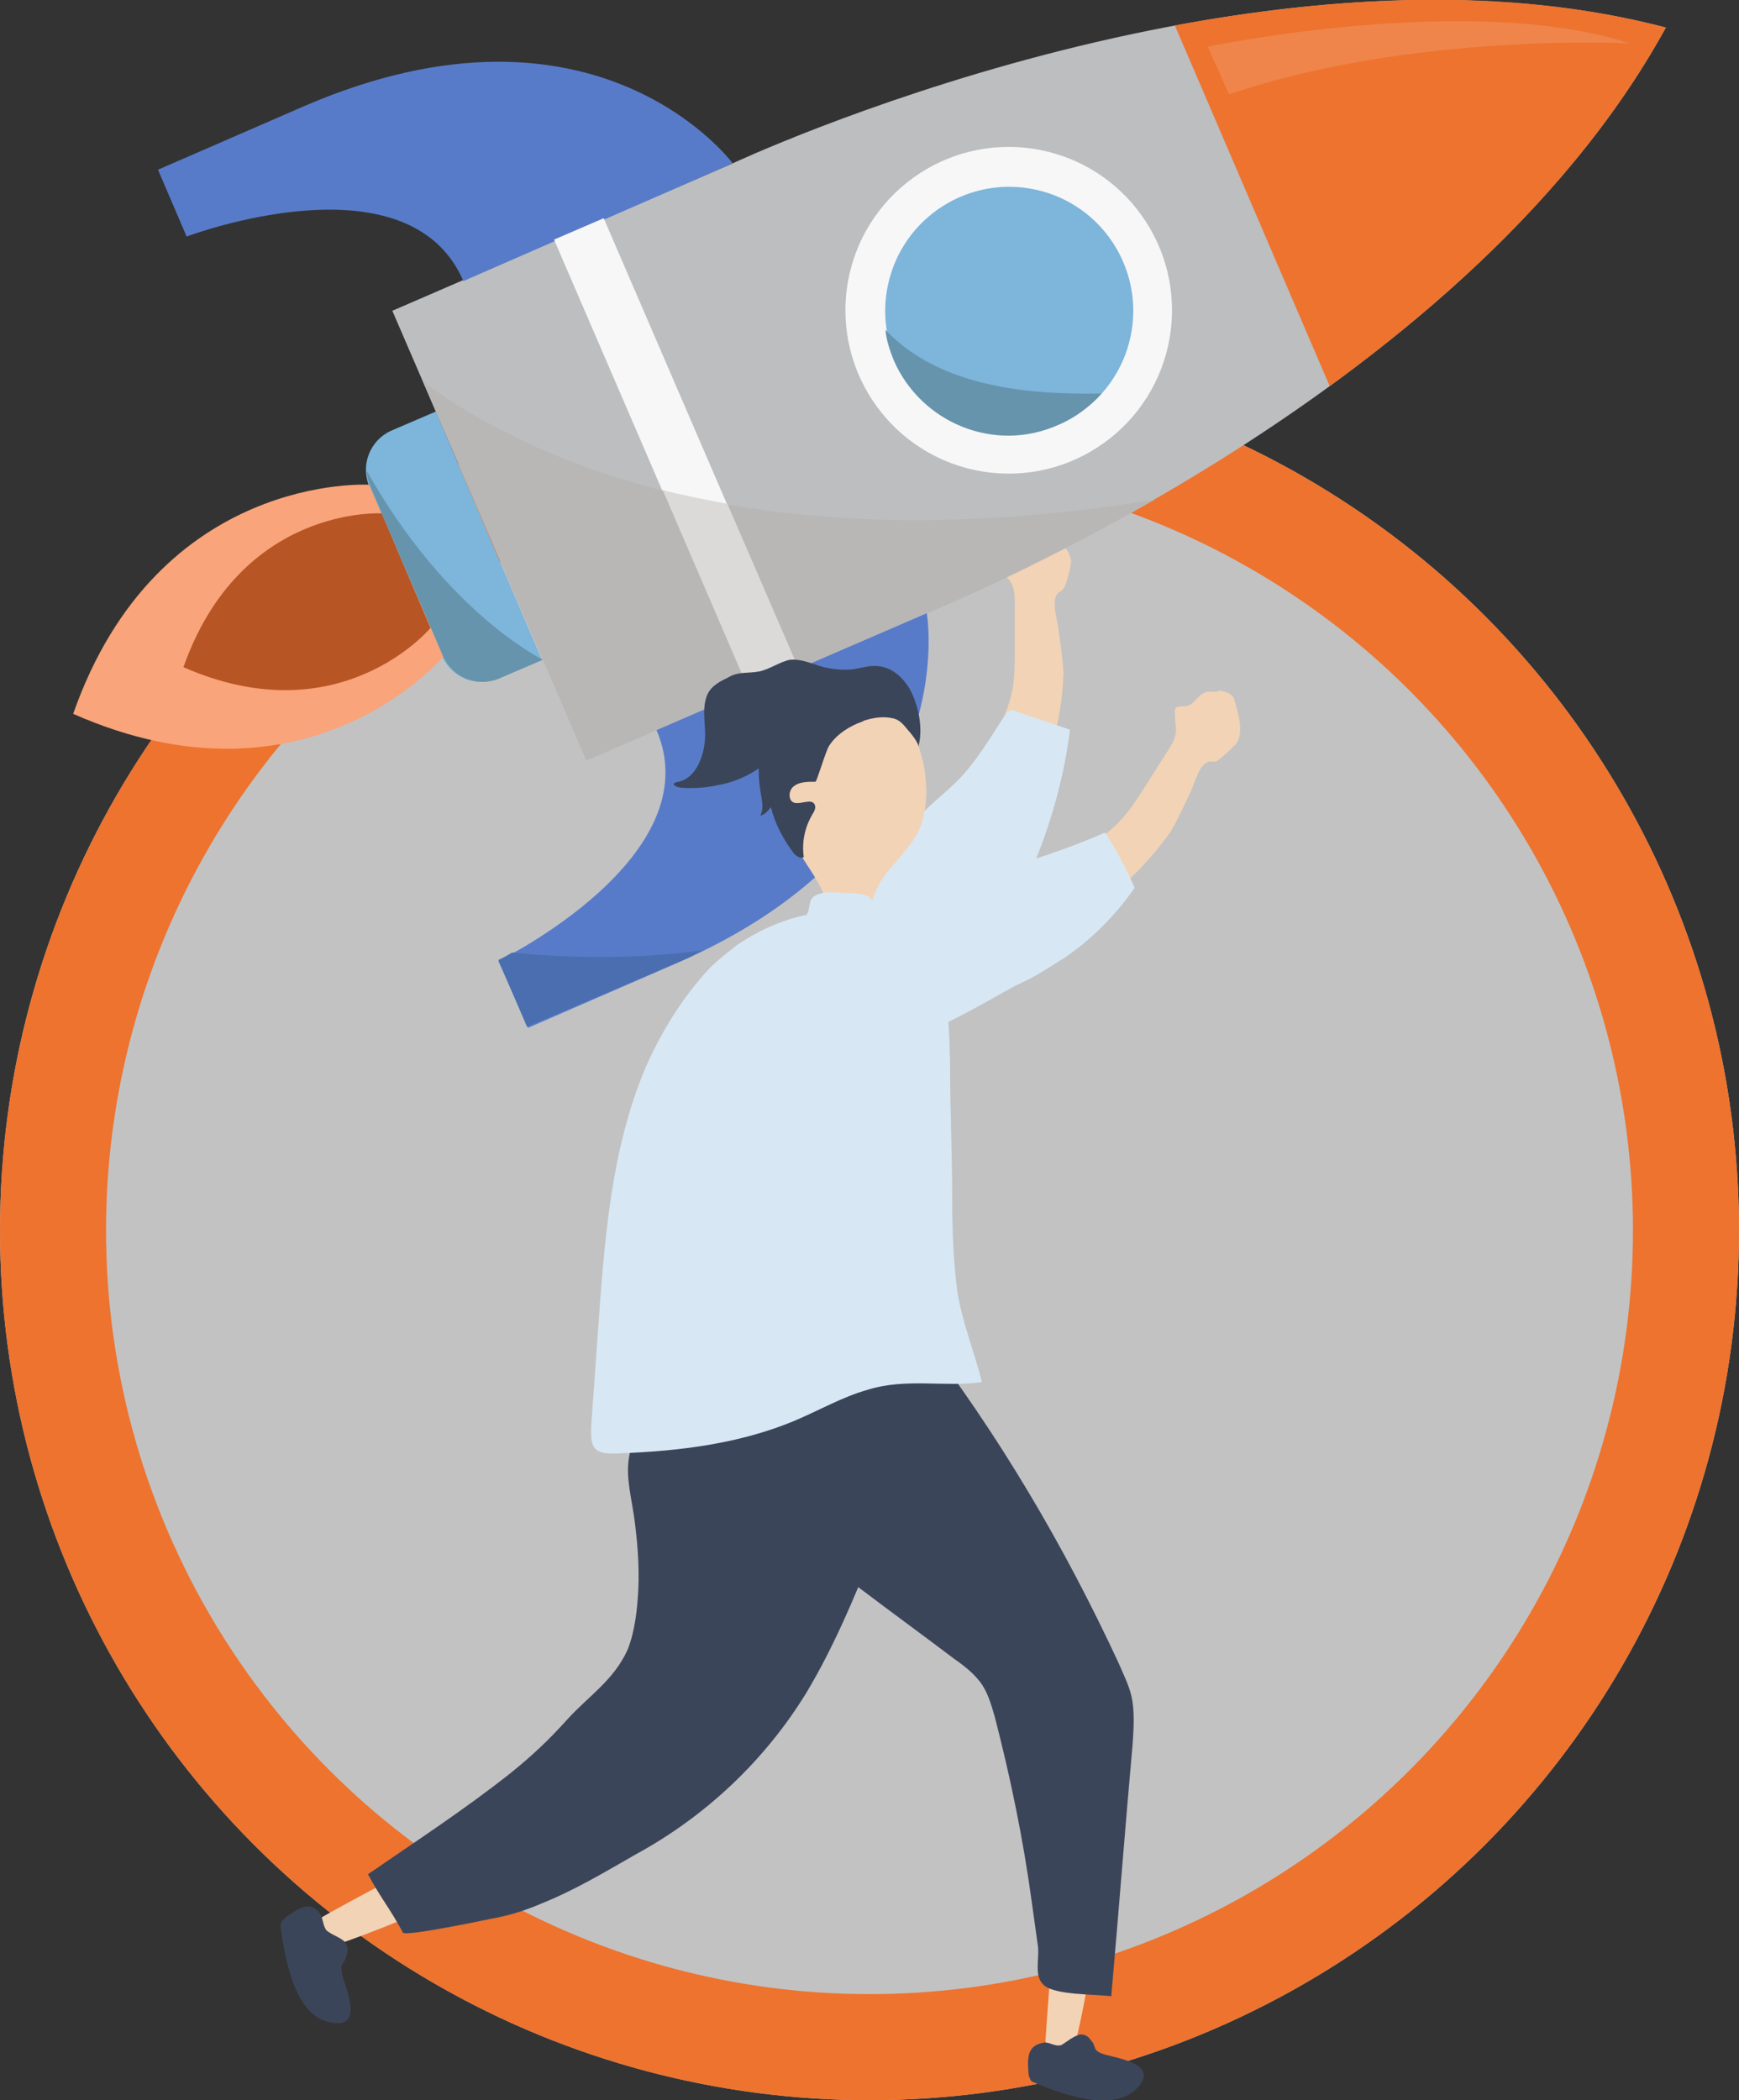 <svg xmlns="http://www.w3.org/2000/svg" xmlns:xlink="http://www.w3.org/1999/xlink" id="Capa_1" x="0px" y="0px" viewBox="0 0 164 198" style="enable-background:new 0 0 164 198;" xml:space="preserve">
<rect x="0" y="0" width="164" height="198" fill="#333333" stroke="none"/>
<style type="text/css">
	.st0{opacity:0.7;fill:#FFFFFF;enable-background:new    ;}
	.st1{fill:none;stroke:#ED732F;stroke-width:10;}
	.st2{fill:#F2D3B6;}
	.st3{fill:#D7E8F4;}
	.st4{fill:#7DB5DB;}
	.st5{fill:#BCBEC0;}
	.st6{fill:#587BC9;}
	.st7{fill:#F7F7F7;}
	.st8{fill:#F9A47A;}
	.st9{fill:#B75525;}
	.st10{fill:#ED732F;}
	.st11{fill:#B8B7B5;}
	.st12{fill:#DBDAD8;}
	.st13{opacity:0.13;}
	.st14{fill:#FFFFFF;}
	.st15{fill:#6694AD;}
	.st16{fill:#4A6EAF;}
	.st17{fill:#3B455A;}
</style>
<g id="Grupo_14" transform="translate(-167 -1556)">
	<g id="Elipse_1" transform="translate(167 1556)">
		<circle class="st0" cx="82" cy="116" r="82"></circle>
		<circle class="st1" cx="82" cy="116" r="77"></circle>
	</g>
</g>
<g>
	<g>
		<g>
			<g>
				<path class="st2" d="M96,50c-0.1,0.1-0.1,0.1-0.2,0.2c-0.6,0.6-0.4,1.4-0.8,2.1c-0.2,0.3-1.1,0.6-0.8,1.1c0.1,0.2,0.5,0.8,1,1.3      c0.6,0.8,0.5,1.9,0.5,2.9c0,1.3,0,2.6,0,3.9c0,1.1,0,2.3-0.2,3.4c-0.5,2.7-1.9,4.8-3.2,7.1c-1.4,2.4-2.9,4.9-3.9,7.5      c-0.4,0.9-0.7,1.9-0.5,2.9c0.3,2.5,2.6,2.8,4.3,1.4c0.7-0.6,1.3-1.3,1.8-2.1c1.4-2.1,2.5-4.3,3.5-6.6c0.4-1.1,0.8-2.2,1.2-3.3      c1-2.8,1.5-5.5,1.6-8.4c-0.1-1.4-0.3-2.8-0.5-4.2c-0.1-0.8-0.7-2.7,0-3.3c0.1-0.1,0.3-0.2,0.4-0.3c0.1-0.1,0.2-0.3,0.3-0.5      c0.2-0.6,0.4-1.3,0.5-2c0.1-1.2-1.4-2.4-2.1-3.1c-0.2-0.2-0.4-0.4-0.7-0.4c-0.4-0.1-0.9,0-1.3,0.2C96.4,49.8,96.2,49.9,96,50z"></path>
			</g>
		</g>
		<g>
			<g>
				<path class="st3" d="M97.7,81c1.6-4,2.7-8.1,3.2-12.2c-1.7-0.6-3.3-1.1-5-1.7c-0.2-0.1-0.5-0.2-0.7-0.1      c-0.2,0.1-0.3,0.2-0.4,0.4c-1.4,2.1-2.7,4.4-4.5,6.2c-1.3,1.3-2.7,2.3-3.9,3.7c-2.1,2.2-4.2,4.3-6.2,6.5c-1.8,2-3.7,4.1-4.5,6.6      c-1.7,5.5,4,10.3,9,7.1C90.5,93.7,94.9,87.7,97.7,81z"></path>
			</g>
		</g>
	</g>
	<g>
		<g>
			<g id="XMLID_285_">
				<path class="st4" d="M41.1,38.8l-4.2,1.8c-2,0.9-2.9,3.2-2.1,5.2l6.9,16.1c0.9,2,3.2,2.9,5.2,2.1l4.2-1.8L41.1,38.8z"></path>
			</g>
			<g id="XMLID_284_">
				<path class="st5" d="M157.1,2.6c-39-10.2-88,12.8-88,12.8l0,0L37,29.3l18.3,42.4l32.1-13.8l0,0C87.3,57.7,137.7,38,157.1,2.6z"></path>
			</g>
			<g id="XMLID_283_">
				<path class="st6" d="M69.1,15.4c0,0-12.8-17.3-40.4-5.4l-13.8,6l2.7,6.3c0,0,20.9-7.9,26.1,4.2L69.1,15.4z"></path>
			</g>
			<g id="XMLID_282_">
				<path class="st6" d="M87.4,57.8c0,0,3.8,21.2-23.8,33.1l-13.8,6L47,90.6c0,0,20.1-9.8,14.9-21.8L87.4,57.8z"></path>
			</g>
			<g id="XMLID_281_">
				
					<ellipse transform="matrix(0.16 -0.987 0.987 0.16 50.978 118.526)" class="st7" cx="95.2" cy="29.3" rx="15.4" ry="15.4"></ellipse>
			</g>
			<g id="XMLID_280_">
				
					<ellipse transform="matrix(0.216 -0.976 0.976 0.216 46.018 115.893)" class="st4" cx="95.2" cy="29.3" rx="11.7" ry="11.7"></ellipse>
			</g>
			<g id="XMLID_279_">
				
					<rect x="61.2" y="19.7" transform="matrix(0.918 -0.396 0.396 0.918 -11.732 28.741)" class="st7" width="5.1" height="46.1"></rect>
			</g>
			<g id="XMLID_278_">
				<path class="st8" d="M41.8,61.9l-3.5-8.1l-3.5-8.1c0,0-19.9-1.2-27.9,21.6C29.1,77.1,41.8,61.9,41.8,61.9z"></path>
			</g>
			<g id="XMLID_277_">
				<path class="st9" d="M40.6,59.2l-2.3-5.4L36,48.4c0,0-13.3-0.8-18.7,14.5C32.1,69.4,40.6,59.2,40.6,59.2z"></path>
			</g>
			<g>
				<path class="st10" d="M125.4,36.4c12.1-8.8,24.2-20.1,31.7-33.8c-15.1-4-31.7-2.9-46.3-0.2L125.4,36.4z"></path>
			</g>
			<g>
				<path class="st11" d="M87.4,57.8L87.4,57.8c0,0,9.3-3.7,21.5-10.7c-38.4,6.3-59.6-4.2-69-11.1l15.4,35.7L87.4,57.8z"></path>
			</g>
			<g>
				<path class="st12" d="M62.5,46.2L70.6,65l4.7-2l-6.7-15.5C66.5,47.1,64.4,46.7,62.5,46.2z"></path>
			</g>
			<g class="st13">
				<path class="st14" d="M113.9,4.4c0,0,24.9-5.2,39.8-0.3c0,0-20.4-1.1-37.8,4.8L113.9,4.4z"></path>
			</g>
			<g>
				<path class="st15" d="M103.9,37.1c-6,0.1-15-0.3-20.4-6c0.1,1,0.4,1.9,0.8,2.9c2.6,5.9,9.5,8.7,15.4,6.1      C101.4,39.4,102.8,38.3,103.9,37.1z"></path>
			</g>
			<g>
				<path class="st15" d="M41.8,61.9c0.9,2,3.2,2.9,5.2,2.1l4.2-1.8l0,0c0,0-9.1-4.4-16.6-17.8c0,0.5,0.1,0.9,0.3,1.4L41.8,61.9z"></path>
			</g>
			<g>
				<path class="st16" d="M63.5,90.9c1-0.4,1.9-0.8,2.7-1.3c-6.6,0.9-12.9,0.7-17.9,0.2c-0.8,0.5-1.3,0.7-1.3,0.7l2.7,6.3L63.5,90.9      z"></path>
			</g>
		</g>
	</g>
	<g>
		<g>
			<g>
				<g>
					<path class="st2" d="M86.5,78.6c-0.8,1.4-1.9,2.5-2.9,3.7c-0.9,1.2-1.3,2.3-1.7,3.8c-0.2,1.1-0.7,1.9-2,1.9       c-2.5,0.2-1.6-1.8-2.1-3.3c-0.5-1.7-1.8-3.1-2.6-4.7c-2.4-4.5-1-12.9,4.8-14.3C86.4,64.3,88.8,74.4,86.5,78.6z"></path>
				</g>
			</g>
		</g>
		<g>
			<g>
				<path class="st17" d="M76.9,73.7c-0.7,0-1.5,0-2,0.4c-0.6,0.4-0.6,1.5,0.1,1.6c0.6,0.1,1.5-0.4,1.8,0.1c0.2,0.3,0,0.7-0.2,1      c-0.7,1.2-1,2.6-0.8,4c-0.3,0.2-0.7-0.1-0.9-0.3c-1-1.3-1.8-2.8-2.2-4.4c-0.3,0.4-0.6,0.7-1,0.8c0.3-0.6,0.2-1.2,0.1-1.8      c-0.4-2.2-0.5-4.8,1.1-6.5c0.9-0.9,2.2-1.3,3.4-1.5c1.3-0.1,2.5,0,3.8,0.2c0.5,0.1,1.2,0.2,1.3,0.7c-1.2,0.4-2.5,1.2-3.2,2.3      C77.9,70.7,77,73.8,76.9,73.7z"></path>
			</g>
		</g>
		<g>
			<g>
				<path class="st17" d="M79.8,68.7c0,0-0.1,0.1-0.1,0.1c-0.6,0.4-1.1,0.8-1.8,1c-0.9,0.2-1.9-0.3-2.9-0.1c-1,0.3-1.8,1.5-2.6,2.1      c-1.3,1.1-2.9,1.9-4.6,2.2c-0.9,0.2-1.7,0.3-2.6,0.3c-0.4,0-0.9,0-1.3-0.1c-0.5-0.2-0.5-0.4,0.1-0.5c1.8-0.4,2.5-2.8,2.5-4.4      c0-1.3-0.3-2.6,0.2-3.8c0.4-0.9,1.3-1.3,2.1-1.7c0.9-0.5,1.8-0.3,2.8-0.5c1-0.2,1.9-0.9,2.9-1.1c1.1-0.1,2.1,0.4,3.2,0.7      c0.9,0.2,1.8,0.3,2.7,0.2c0.8-0.1,1.6-0.4,2.4-0.3c1.2,0.1,2.2,0.9,2.9,2c0.9,1.5,1.4,3.9,0.9,5.6c0.1-0.3-0.8-1.4-1-1.6      c-0.4-0.5-0.8-1-1.5-1.1C82.7,67.4,81,68,79.8,68.7z"></path>
			</g>
		</g>
	</g>
	<g>
		<g>
			<g>
				<g>
					<path class="st2" d="M29.7,181.2c0.3,0.9,0.8,1.6,1.3,2.4c8.6-2.9,17.1-7.2,25.4-10.9c-1-2.1-2-4.2-2.9-6.3       c-3.9,3.3-8.1,6.2-12.6,8.7C40.1,175.5,29.6,181,29.7,181.2z"></path>
				</g>
			</g>
			<g>
				<g>
					<path class="st17" d="M32.6,183.2c0.3,0.5,0.2,0.9,0,1.4c-0.1,0.3-0.3,0.5-0.4,0.8c0,0.3,0,0.6,0.1,0.9c0.5,1.6,2,5.2-1.4,4.3       c-3.1-0.8-4-5.8-4.4-8.7c0-0.2-0.1-0.4,0-0.6c0.1-0.2,0.2-0.3,0.4-0.5c1-0.7,2.2-1.7,3.2-0.5c0.4,0.5,0.3,1.2,0.7,1.7       C31.4,182.5,32.3,182.7,32.6,183.2z"></path>
				</g>
			</g>
		</g>
		<g>
			<g>
				<path class="st17" d="M59.5,136.6c-0.6,2.1-0.1,3.8,0.3,6.4c0.3,2.2,0.5,4.5,0.4,6.8c-0.1,1.9-0.3,3.9-1,5.7      c-1.3,2.9-3.7,4.4-5.7,6.6c-1.7,1.9-3.4,3.5-5.4,5.1c-4.3,3.4-8.9,6.4-13.4,9.5c1.3,2.4,2,3.1,3.3,5.5c0.2,0.4,7.8-1.2,8.3-1.3      c1.7-0.3,3.3-0.8,4.9-1.5c3-1.2,6-3,8.8-4.6c6.6-3.6,12.2-8.9,16.1-15.3c2.5-4.2,4.4-8.7,6.2-13.2c0.9-2.2,2-4.5,2.7-6.8      c0.4-1.5,1.4-3.6,1-5.1c-0.4-1.4-1.4-2.4-2.7-3.3c-3.6-2.4-8.2-6.5-12.8-5.4c-2.5,0.6-3.5,2.1-5.2,3.6c-1.9,1.6-3.6,3.2-4.8,5.4      C60,135.4,59.7,136,59.5,136.6z"></path>
			</g>
		</g>
	</g>
	<g>
		<g>
			<g>
				<g>
					<path class="st2" d="M98.6,192.8c0.8,1.7,1.8,0.1,2.6,0.7c2.6-10.3,2.6-17.4,0.5-27.7c-2.2,0.5-4.4,1.1-6.6,1.6       c2.3,4.8,3.5,8.2,4.2,14.1C99.4,182.4,98.5,192.6,98.6,192.8z"></path>
				</g>
			</g>
			<g>
				<g>
					<path class="st17" d="M101.9,191.8c0.6,0,0.8,0.3,1.1,0.7c0.2,0.2,0.2,0.6,0.4,0.8c0.2,0.2,0.5,0.3,0.8,0.4       c1.5,0.4,5.3,1,2.9,3.3c-2.2,2.1-6.8,0.5-9.4-0.6c-0.2-0.1-0.4-0.1-0.5-0.3c-0.1-0.2-0.2-0.4-0.2-0.6c-0.1-1.3-0.2-2.6,1.3-2.9       c0.6-0.2,1.1,0.4,1.8,0.2C100.6,192.5,101.3,191.9,101.9,191.8z"></path>
				</g>
			</g>
		</g>
		<g>
			<g>
				<path class="st17" d="M81.3,149.9c2.9,2.2,5.8,4.3,8.7,6.5c1,0.7,1.9,1.4,2.6,2.4c0.6,0.9,0.9,2,1.2,3      c1.5,5.8,2.7,11.6,3.5,17.5c0.2,1.4,0.4,2.9,0.6,4.3c0.1,1.2-0.4,2.8,0.6,3.6c1.1,0.9,4.8,0.8,6.3,1c0.7-7.9,1.3-15.8,2-23.6      c0.1-1.4,0.2-2.8,0-4.2c-0.2-1.3-0.8-2.4-1.3-3.6c-5.2-11.2-11.3-21.5-18.8-31.3c-0.3-0.4-0.6-0.8-1.1-1.1      c-0.6-0.4-1.4-0.4-2.1-0.3c-2.7,0.1-7-0.6-9.5,0.5c-3.2,1.5-5.7,3.6-7.8,6.5c-1.4,1.9-0.5,5.5,0.8,7.3c0.9,1.2,2,2.1,3.2,3      C73.7,144.3,77.5,147.1,81.3,149.9z"></path>
			</g>
		</g>
	</g>
	<g>
		<g>
			<path class="st3" d="M69.5,89.1c-0.9,0.7-1.8,1.4-2.6,2.2c-2.5,2.7-4.5,5.9-6,9.3c-3.3,7.8-3.9,16.4-4.5,24.8     c-0.2,2.8-0.4,5.6-0.6,8.4c-0.2,2.8,0,3.4,2.9,3.2c5.4-0.2,11-0.9,16.1-3c2.4-1,4.6-2.3,7.1-3c3.6-1.1,7.2-0.2,10.7-0.7     c-0.7-2.8-1.8-5.5-2.3-8.4c-0.4-3-0.5-5.9-0.5-8.9c0-4.2-0.2-8.4-0.2-12.6c-0.1-3.3,0-7.1-2-9.8c-0.7-0.9-1.6-1.8-2.7-2.2     c-0.8-0.3-2.2-0.5-2.6-1.4c0-0.1,0-0.2,0-0.3c0-1,0.3-2-0.7-2.3c-0.6-0.2-1.4-0.2-2-0.2c-0.8-0.1-3-0.3-3.2,0.9     c-0.1,0.3-0.1,0.6-0.2,0.9c0,0.1-0.1,0.1-0.1,0.2c-0.1,0.1-0.2,0.1-0.3,0.1C73.6,86.8,71.4,87.8,69.5,89.1z"></path>
		</g>
	</g>
	<g>
		<g>
			<g>
				<path class="st2" d="M114.2,65.2c-0.1,0-0.2,0-0.3,0c-0.9,0.2-1.1,1-1.8,1.3c-0.3,0.2-1.3-0.1-1.3,0.5c0,0.2,0,0.9,0.1,1.6      c0.1,1-0.6,1.9-1.1,2.7c-0.7,1.1-1.4,2.2-2.1,3.3c-0.6,0.9-1.2,1.9-2,2.7c-1.8,2-4.2,3-6.6,4.2c-2.5,1.3-5.1,2.6-7.4,4.2      c-0.8,0.6-1.6,1.2-2,2.1c-1.1,2.2,0.7,3.7,2.9,3.4c0.9-0.1,1.8-0.5,2.6-0.8c2.3-1,4.4-2.2,6.5-3.7c0.9-0.7,1.9-1.4,2.8-2.1      c2.3-1.8,4.2-3.8,5.9-6.2c0.7-1.2,1.3-2.5,1.9-3.8c0.4-0.8,0.8-2.7,1.8-2.8c0.2,0,0.3,0,0.5,0c0.2,0,0.3-0.2,0.5-0.3      c0.5-0.4,1-0.9,1.5-1.4c0.7-1,0.2-2.8-0.1-3.8c-0.1-0.3-0.1-0.5-0.3-0.7c-0.3-0.3-0.7-0.4-1.2-0.5      C114.7,65.3,114.5,65.2,114.2,65.2z"></path>
			</g>
		</g>
		<g>
			<g>
				<path class="st3" d="M98.3,91.6c0.7-0.4,1.4-0.9,2.1-1.3c2.6-1.8,4.8-4,6.6-6.6c-0.8-1.8-1.7-3.6-2.8-5.2      c-7.1,3.1-14.2,4.6-21.6,6.6c-2.6,0.7-5.3,1.4-7.3,3.1c-3.8,3.2-2.6,9.6,2.3,10.7c6,1.3,13.1-3.2,18.2-6      C96.7,92.5,97.5,92.1,98.3,91.6z"></path>
			</g>
		</g>
	</g>
</g>
</svg>